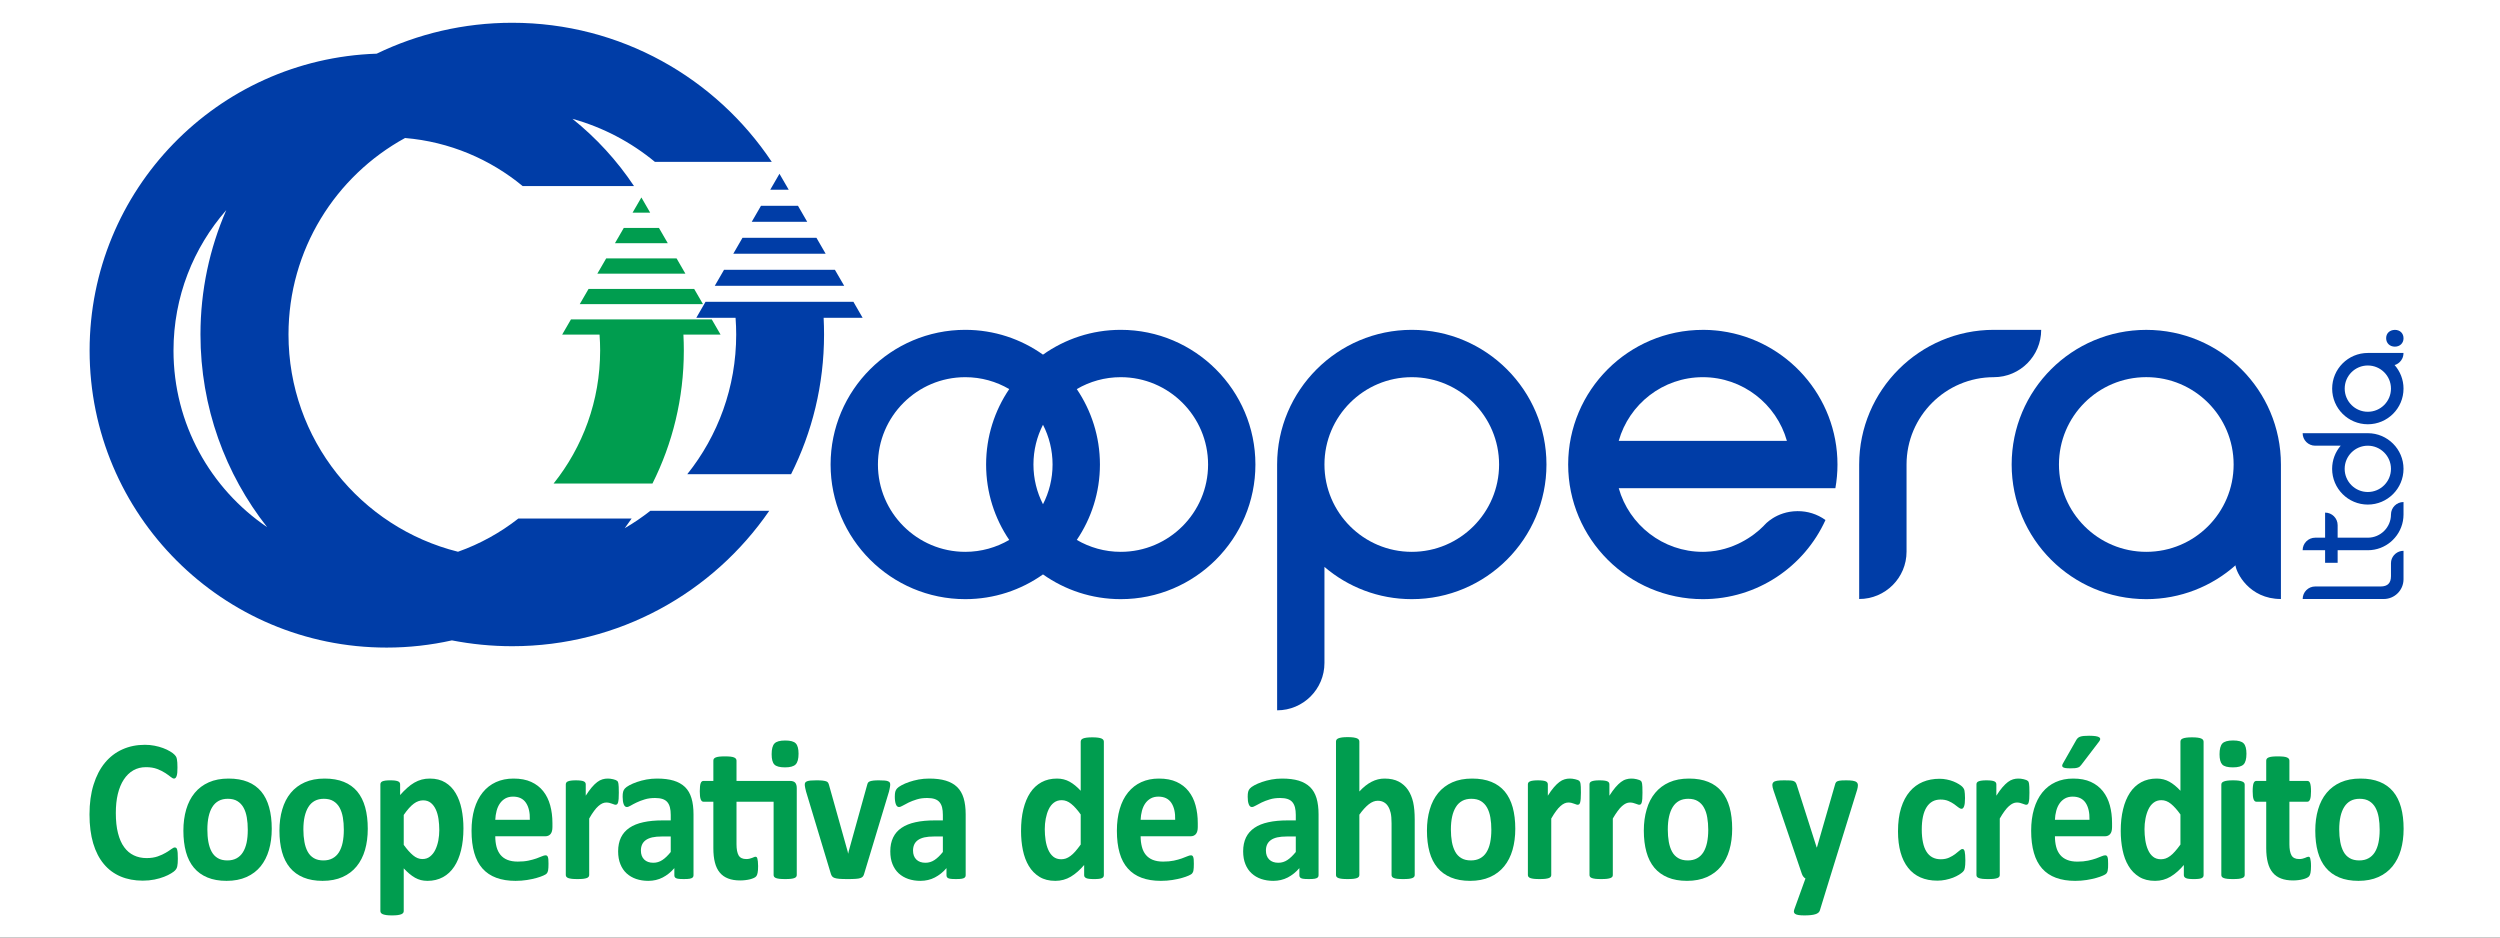 <?xml version="1.0" encoding="UTF-8"?>
<svg xmlns="http://www.w3.org/2000/svg" xmlns:xlink="http://www.w3.org/1999/xlink" width="283.46pt" height="106.3pt" viewBox="0 0 283.46 106.3" version="1.1">
<rect x="0" y="0" width="283.46" height="106.3" fill="#333333" stroke="none"/>
<g id="surface1">
<path style=" stroke:none;fill-rule:nonzero;fill:rgb(100%,100%,100%);fill-opacity:1;" d="M 0 106.301 L 283.465 106.301 L 283.465 0 L 0 0 Z M 0 106.301 "/>
<path style=" stroke:none;fill-rule:evenodd;fill:rgb(0%,23.921%,65.489%);fill-opacity:1;" d="M 127.074 62.57 C 125.258 62.57 123.555 62.074 122.09 61.219 C 123.742 58.777 124.715 55.836 124.715 52.668 C 124.715 49.504 123.742 46.559 122.09 44.117 C 123.555 43.258 125.258 42.766 127.074 42.766 C 132.535 42.766 136.977 47.207 136.977 52.668 C 136.977 58.129 132.535 62.57 127.074 62.57 M 99.543 52.668 C 99.543 47.207 103.984 42.766 109.445 42.766 C 111.262 42.766 112.965 43.258 114.43 44.117 C 112.773 46.559 111.809 49.504 111.809 52.668 C 111.809 55.836 112.773 58.777 114.43 61.219 C 112.965 62.074 111.262 62.57 109.445 62.57 C 103.984 62.57 99.543 58.129 99.543 52.668 M 117.176 52.668 C 117.176 51.047 117.566 49.512 118.258 48.16 C 118.953 49.512 119.344 51.047 119.344 52.668 C 119.344 54.289 118.953 55.82 118.258 57.172 C 117.566 55.82 117.176 54.289 117.176 52.668 M 127.074 37.398 C 123.797 37.398 120.754 38.441 118.258 40.211 C 115.766 38.441 112.727 37.398 109.445 37.398 C 101.023 37.398 94.176 44.25 94.176 52.668 C 94.176 61.086 101.023 67.934 109.445 67.934 C 112.727 67.934 115.766 66.895 118.258 65.129 C 120.754 66.895 123.797 67.934 127.074 67.934 C 135.492 67.934 142.344 61.086 142.344 52.668 C 142.344 44.25 135.492 37.398 127.074 37.398 "/>
<path style=" stroke:none;fill-rule:nonzero;fill:rgb(0%,23.921%,65.489%);fill-opacity:1;" d="M 226.07 37.398 C 217.652 37.398 210.801 44.25 210.801 52.668 L 210.801 67.918 C 213.766 67.918 216.172 65.516 216.172 62.551 L 216.172 52.668 C 216.172 47.207 220.609 42.766 226.07 42.766 C 229.035 42.766 231.438 40.363 231.438 37.398 "/>
<path style=" stroke:none;fill-rule:nonzero;fill:rgb(0%,23.921%,65.489%);fill-opacity:1;" d="M 160.074 62.57 C 154.613 62.57 150.172 58.129 150.172 52.668 C 150.172 47.207 154.613 42.766 160.074 42.766 C 165.531 42.766 169.973 47.207 169.973 52.668 C 169.973 58.129 165.531 62.57 160.074 62.57 M 160.074 37.398 C 151.656 37.398 144.805 44.25 144.805 52.668 L 144.805 80.539 C 147.77 80.539 150.172 78.137 150.172 75.172 L 150.172 64.277 C 152.84 66.559 156.301 67.934 160.074 67.934 C 168.492 67.934 175.344 61.086 175.344 52.668 C 175.344 44.25 168.492 37.398 160.074 37.398 "/>
<path style=" stroke:none;fill-rule:nonzero;fill:rgb(0%,23.921%,65.489%);fill-opacity:1;" d="M 183.539 49.984 C 184.711 45.824 188.539 42.766 193.074 42.766 C 197.602 42.766 201.43 45.824 202.605 49.984 Z M 208.34 52.668 C 208.34 44.965 202.609 38.582 195.191 37.547 C 195.164 37.543 195.145 37.543 195.121 37.539 C 195.035 37.527 194.953 37.516 194.867 37.504 C 194.828 37.5 194.789 37.496 194.746 37.492 C 194.672 37.484 194.602 37.477 194.527 37.469 C 194.477 37.465 194.422 37.461 194.371 37.457 C 194.305 37.449 194.238 37.445 194.172 37.441 C 194.109 37.434 194.047 37.43 193.984 37.426 C 193.926 37.426 193.867 37.422 193.812 37.418 C 193.734 37.414 193.656 37.41 193.578 37.41 C 193.535 37.41 193.488 37.406 193.445 37.406 C 193.32 37.402 193.195 37.402 193.074 37.402 C 184.652 37.402 177.805 44.25 177.805 52.668 C 177.805 61.086 184.652 67.934 193.074 67.934 C 199.246 67.934 204.582 64.25 206.98 58.961 C 206.027 58.277 204.926 57.949 203.832 57.957 L 203.828 57.957 C 203.812 57.957 203.793 57.957 203.777 57.957 C 201.363 57.98 200.059 59.531 200.059 59.531 C 200.059 59.531 199.973 59.621 199.934 59.664 C 198.836 60.785 196.496 62.453 193.395 62.562 C 193.391 62.562 193.387 62.562 193.383 62.566 C 193.277 62.566 193.176 62.57 193.074 62.57 C 188.539 62.57 184.711 59.512 183.539 55.352 L 208.102 55.352 C 208.258 54.48 208.34 53.582 208.34 52.668 "/>
<path style=" stroke:none;fill-rule:nonzero;fill:rgb(0%,23.921%,65.489%);fill-opacity:1;" d="M 243.355 62.57 C 237.887 62.57 233.453 58.137 233.453 52.668 C 233.453 47.195 237.887 42.762 243.355 42.762 C 248.824 42.762 253.258 47.195 253.258 52.668 C 253.258 58.137 248.824 62.57 243.355 62.57 M 258.621 52.668 C 258.621 44.234 251.785 37.402 243.355 37.402 C 234.922 37.402 228.09 44.234 228.09 52.668 C 228.09 61.098 234.922 67.934 243.355 67.934 C 247.234 67.934 250.777 66.484 253.469 64.098 C 253.531 64.883 254.992 67.918 258.621 67.918 L 258.621 52.668 "/>
<path style=" stroke:none;fill-rule:nonzero;fill:rgb(0%,61.568%,30.98%);fill-opacity:1;" d="M 72.723 22.387 L 71.723 24.113 L 73.719 24.113 "/>
<path style=" stroke:none;fill-rule:nonzero;fill:rgb(0%,61.568%,30.98%);fill-opacity:1;" d="M 74.715 25.844 L 70.727 25.844 L 69.727 27.574 L 75.715 27.574 Z M 74.715 25.844 "/>
<path style=" stroke:none;fill-rule:nonzero;fill:rgb(0%,61.568%,30.98%);fill-opacity:1;" d="M 81.703 37.941 L 80.703 36.215 L 64.738 36.215 L 63.738 37.941 L 67.98 37.941 L 67.98 38.008 L 67.984 38.008 C 68.027 38.582 68.047 39.16 68.047 39.746 C 68.047 45.449 66.07 50.695 62.766 54.828 L 73.977 54.828 C 76.254 50.293 77.535 45.168 77.535 39.746 C 77.535 39.141 77.52 38.539 77.488 37.941 "/>
<path style=" stroke:none;fill-rule:nonzero;fill:rgb(0%,61.568%,30.98%);fill-opacity:1;" d="M 78.707 32.758 L 66.734 32.758 L 65.734 34.484 L 79.707 34.484 Z M 78.707 32.758 "/>
<path style=" stroke:none;fill-rule:nonzero;fill:rgb(0%,61.568%,30.98%);fill-opacity:1;" d="M 76.715 29.301 L 68.73 29.301 L 67.73 31.027 L 77.711 31.027 Z M 76.715 29.301 "/>
<path style=" stroke:none;fill-rule:nonzero;fill:rgb(0%,23.921%,65.489%);fill-opacity:1;" d="M 88.379 19.703 L 87.332 21.516 L 89.43 21.516 "/>
<path style=" stroke:none;fill-rule:nonzero;fill:rgb(0%,23.921%,65.489%);fill-opacity:1;" d="M 90.477 23.332 L 86.285 23.332 L 85.238 25.145 L 91.523 25.145 Z M 90.477 23.332 "/>
<path style=" stroke:none;fill-rule:nonzero;fill:rgb(0%,23.921%,65.489%);fill-opacity:1;" d="M 97.809 36.035 L 96.762 34.219 L 79.996 34.219 L 78.949 36.035 L 83.402 36.035 L 83.402 36.105 L 83.406 36.105 C 83.449 36.707 83.473 37.316 83.473 37.926 C 83.473 43.918 81.398 49.426 77.926 53.766 L 89.695 53.766 C 92.09 49.004 93.434 43.621 93.434 37.926 C 93.434 37.293 93.418 36.66 93.387 36.035 "/>
<path style=" stroke:none;fill-rule:nonzero;fill:rgb(0%,23.921%,65.489%);fill-opacity:1;" d="M 94.664 30.59 L 82.094 30.59 L 81.047 32.402 L 95.715 32.402 Z M 94.664 30.59 "/>
<path style=" stroke:none;fill-rule:nonzero;fill:rgb(0%,23.921%,65.489%);fill-opacity:1;" d="M 92.57 26.961 L 84.188 26.961 L 83.141 28.773 L 93.617 28.773 Z M 92.57 26.961 "/>
<path style=" stroke:none;fill-rule:nonzero;fill:rgb(0%,23.921%,65.489%);fill-opacity:1;" d="M 19.672 39.75 C 19.672 33.648 21.93 28.078 25.656 23.824 C 23.773 28.145 22.73 32.914 22.73 37.926 C 22.73 46.172 25.555 53.758 30.289 59.77 C 23.883 55.422 19.672 48.078 19.672 39.75 M 70.832 59.891 C 71.098 59.531 71.359 59.164 71.617 58.793 L 58.773 58.793 C 56.73 60.395 54.422 61.676 51.93 62.559 C 40.891 59.805 32.711 49.82 32.711 37.93 C 32.711 28.32 38.051 19.957 45.926 15.648 C 50.973 16.074 55.574 18.051 59.262 21.098 L 71.887 21.098 C 69.965 18.211 67.605 15.637 64.906 13.473 C 68.379 14.438 71.555 16.121 74.258 18.355 L 87.508 18.355 C 81.172 8.848 70.355 2.582 58.074 2.582 C 52.57 2.582 47.355 3.84 42.711 6.086 C 24.633 6.684 10.16 21.523 10.16 39.746 C 10.16 58.348 25.242 73.426 43.84 73.426 C 46.383 73.426 48.859 73.141 51.238 72.609 C 53.449 73.039 55.734 73.27 58.074 73.27 C 70.172 73.27 80.852 67.188 87.223 57.914 L 73.742 57.914 C 72.82 58.641 71.848 59.301 70.832 59.891 "/>
<path style=" stroke:none;fill-rule:nonzero;fill:rgb(0%,23.921%,65.489%);fill-opacity:1;" d="M 272.52 38.367 C 272.52 38.906 272.113 39.305 271.543 39.305 C 270.961 39.305 270.551 38.906 270.551 38.344 C 270.551 37.793 270.945 37.414 271.543 37.402 C 272.113 37.402 272.52 37.781 272.52 38.355 "/>
<path style=" stroke:none;fill-rule:nonzero;fill:rgb(0%,23.921%,65.489%);fill-opacity:1;" d="M 271.098 53.16 C 271.098 54.609 269.918 55.785 268.473 55.785 C 267.023 55.785 265.848 54.609 265.848 53.16 C 265.848 51.715 267.023 50.535 268.473 50.535 C 269.918 50.535 271.098 51.715 271.098 53.16 M 262.508 50.535 L 265.395 50.535 C 264.789 51.246 264.426 52.16 264.426 53.16 C 264.426 55.395 266.242 57.211 268.473 57.211 C 270.703 57.211 272.52 55.395 272.52 53.16 C 272.52 50.93 270.703 49.117 268.473 49.117 L 261.082 49.117 C 261.082 49.902 261.723 50.535 262.508 50.535 "/>
<path style=" stroke:none;fill-rule:nonzero;fill:rgb(0%,23.921%,65.489%);fill-opacity:1;" d="M 271.098 58.34 C 271.098 59.789 269.918 60.965 268.473 60.965 L 265.051 60.965 L 265.051 59.543 C 265.051 58.758 264.41 58.121 263.629 58.121 L 263.629 60.965 L 262.508 60.965 C 261.723 60.965 261.082 61.602 261.082 62.387 L 263.629 62.387 L 263.629 63.809 L 265.051 63.809 L 265.051 62.387 L 268.473 62.387 C 269.473 62.387 270.387 62.023 271.098 61.418 C 271.258 61.277 271.406 61.129 271.547 60.965 C 272.152 60.262 272.516 59.344 272.52 58.348 L 272.52 56.922 C 271.734 56.922 271.098 57.559 271.098 58.34 "/>
<path style=" stroke:none;fill-rule:nonzero;fill:rgb(0%,23.921%,65.489%);fill-opacity:1;" d="M 271.098 44.062 C 271.098 45.512 269.922 46.688 268.473 46.688 C 267.027 46.688 265.852 45.512 265.852 44.062 C 265.852 42.613 267.027 41.441 268.473 41.441 C 269.922 41.441 271.098 42.613 271.098 44.062 M 268.473 40.02 C 266.242 40.02 264.43 41.832 264.43 44.062 C 264.43 46.297 266.242 48.105 268.473 48.105 C 270.707 48.105 272.52 46.297 272.52 44.062 C 272.52 43.035 272.133 42.098 271.504 41.383 C 271.711 41.367 272.516 40.98 272.516 40.02 L 268.477 40.02 "/>
<path style=" stroke:none;fill-rule:nonzero;fill:rgb(0%,23.921%,65.489%);fill-opacity:1;" d="M 271.121 63.602 C 271.105 63.688 271.098 63.781 271.098 63.871 L 271.098 65.324 C 271.098 66.113 270.715 66.496 269.926 66.496 L 262.508 66.496 C 261.723 66.496 261.086 67.133 261.086 67.918 L 270.277 67.918 C 271.516 67.918 272.52 66.914 272.52 65.676 C 272.52 65.672 272.52 65.664 272.52 65.656 L 272.52 62.453 C 271.824 62.453 271.25 62.949 271.121 63.602 "/>
<path style=" stroke:none;fill-rule:nonzero;fill:rgb(0%,61.568%,30.98%);fill-opacity:1;" d="M 20.164 97.371 C 20.164 97.562 20.16 97.727 20.148 97.863 C 20.141 97.996 20.125 98.113 20.102 98.207 C 20.082 98.305 20.055 98.387 20.02 98.457 C 19.984 98.527 19.93 98.605 19.852 98.691 C 19.773 98.777 19.629 98.891 19.406 99.023 C 19.188 99.16 18.918 99.293 18.602 99.414 C 18.281 99.539 17.922 99.645 17.512 99.727 C 17.105 99.809 16.664 99.852 16.188 99.852 C 15.262 99.852 14.422 99.695 13.676 99.379 C 12.93 99.062 12.293 98.594 11.773 97.965 C 11.246 97.34 10.848 96.559 10.566 95.621 C 10.289 94.684 10.148 93.59 10.148 92.348 C 10.148 91.078 10.301 89.953 10.609 88.969 C 10.914 87.984 11.344 87.156 11.895 86.488 C 12.449 85.82 13.109 85.312 13.879 84.969 C 14.648 84.621 15.5 84.449 16.426 84.449 C 16.805 84.449 17.164 84.48 17.516 84.551 C 17.863 84.617 18.188 84.707 18.484 84.816 C 18.781 84.926 19.047 85.051 19.285 85.195 C 19.52 85.34 19.688 85.461 19.781 85.566 C 19.875 85.664 19.941 85.75 19.977 85.82 C 20.012 85.891 20.039 85.977 20.059 86.086 C 20.082 86.195 20.094 86.32 20.105 86.465 C 20.117 86.613 20.121 86.793 20.121 87.008 C 20.121 87.238 20.113 87.434 20.102 87.598 C 20.086 87.758 20.062 87.887 20.027 87.988 C 19.992 88.09 19.949 88.16 19.902 88.207 C 19.852 88.254 19.797 88.277 19.734 88.277 C 19.633 88.277 19.496 88.211 19.34 88.078 C 19.176 87.945 18.969 87.797 18.715 87.633 C 18.461 87.465 18.16 87.32 17.809 87.184 C 17.457 87.051 17.035 86.984 16.547 86.984 C 16.012 86.984 15.535 87.105 15.109 87.348 C 14.688 87.59 14.332 87.938 14.035 88.391 C 13.738 88.84 13.516 89.387 13.359 90.027 C 13.207 90.664 13.133 91.383 13.133 92.184 C 13.133 93.062 13.211 93.824 13.379 94.469 C 13.543 95.109 13.773 95.641 14.078 96.055 C 14.383 96.473 14.746 96.781 15.176 96.984 C 15.602 97.188 16.086 97.293 16.621 97.293 C 17.109 97.293 17.531 97.227 17.887 97.102 C 18.242 96.977 18.547 96.836 18.801 96.684 C 19.055 96.531 19.266 96.395 19.43 96.273 C 19.594 96.152 19.719 96.09 19.809 96.09 C 19.879 96.09 19.938 96.105 19.977 96.137 C 20.02 96.164 20.055 96.227 20.082 96.32 C 20.109 96.414 20.133 96.543 20.145 96.707 C 20.16 96.875 20.164 97.094 20.164 97.371 "/>
<path style=" stroke:none;fill-rule:nonzero;fill:rgb(0%,61.568%,30.98%);fill-opacity:1;" d="M 28.094 94.086 C 28.094 93.578 28.059 93.113 27.984 92.688 C 27.91 92.258 27.789 91.887 27.613 91.574 C 27.438 91.258 27.207 91.012 26.918 90.836 C 26.629 90.656 26.262 90.57 25.824 90.57 C 25.434 90.57 25.09 90.648 24.797 90.805 C 24.504 90.965 24.262 91.195 24.074 91.5 C 23.887 91.801 23.746 92.168 23.652 92.594 C 23.559 93.02 23.512 93.508 23.512 94.051 C 23.512 94.562 23.547 95.027 23.625 95.453 C 23.703 95.879 23.824 96.25 23.996 96.566 C 24.168 96.883 24.398 97.125 24.691 97.297 C 24.984 97.473 25.348 97.559 25.781 97.559 C 26.18 97.559 26.523 97.48 26.82 97.32 C 27.109 97.164 27.352 96.938 27.539 96.637 C 27.73 96.336 27.867 95.973 27.961 95.547 C 28.051 95.121 28.094 94.633 28.094 94.086 M 30.812 93.973 C 30.812 94.848 30.707 95.648 30.496 96.367 C 30.285 97.09 29.969 97.715 29.543 98.238 C 29.117 98.758 28.582 99.16 27.938 99.445 C 27.297 99.73 26.547 99.875 25.688 99.875 C 24.855 99.875 24.133 99.746 23.52 99.492 C 22.902 99.238 22.395 98.871 21.988 98.387 C 21.582 97.902 21.281 97.305 21.086 96.602 C 20.891 95.895 20.793 95.086 20.793 94.18 C 20.793 93.301 20.902 92.5 21.113 91.777 C 21.328 91.047 21.645 90.426 22.074 89.906 C 22.496 89.391 23.031 88.988 23.672 88.703 C 24.309 88.418 25.059 88.277 25.918 88.277 C 26.754 88.277 27.484 88.402 28.098 88.652 C 28.711 88.898 29.219 89.27 29.621 89.75 C 30.023 90.234 30.32 90.832 30.516 91.539 C 30.715 92.246 30.812 93.059 30.812 93.973 "/>
<path style=" stroke:none;fill-rule:nonzero;fill:rgb(0%,61.568%,30.98%);fill-opacity:1;" d="M 38.984 94.086 C 38.984 93.578 38.949 93.113 38.875 92.688 C 38.801 92.258 38.676 91.887 38.504 91.574 C 38.328 91.258 38.098 91.012 37.805 90.836 C 37.516 90.656 37.152 90.57 36.711 90.57 C 36.324 90.57 35.98 90.648 35.688 90.805 C 35.395 90.965 35.152 91.195 34.965 91.5 C 34.777 91.801 34.637 92.168 34.539 92.594 C 34.445 93.02 34.398 93.508 34.398 94.051 C 34.398 94.562 34.438 95.027 34.516 95.453 C 34.59 95.879 34.715 96.25 34.887 96.566 C 35.059 96.883 35.289 97.125 35.582 97.297 C 35.875 97.473 36.238 97.559 36.672 97.559 C 37.07 97.559 37.414 97.48 37.707 97.32 C 38 97.164 38.238 96.938 38.43 96.637 C 38.617 96.336 38.758 95.973 38.848 95.547 C 38.938 95.121 38.984 94.633 38.984 94.086 M 41.699 93.973 C 41.699 94.848 41.594 95.648 41.387 96.367 C 41.176 97.09 40.859 97.715 40.43 98.238 C 40.008 98.758 39.469 99.16 38.828 99.445 C 38.188 99.73 37.434 99.875 36.574 99.875 C 35.746 99.875 35.023 99.746 34.406 99.492 C 33.793 99.238 33.281 98.871 32.879 98.387 C 32.473 97.902 32.172 97.305 31.977 96.602 C 31.781 95.895 31.684 95.086 31.684 94.18 C 31.684 93.301 31.789 92.5 32.004 91.777 C 32.215 91.047 32.535 90.426 32.961 89.906 C 33.387 89.391 33.918 88.988 34.559 88.703 C 35.199 88.418 35.949 88.277 36.809 88.277 C 37.645 88.277 38.371 88.402 38.984 88.652 C 39.602 88.898 40.109 89.27 40.512 89.75 C 40.91 90.234 41.211 90.832 41.406 91.539 C 41.602 92.246 41.699 93.059 41.699 93.973 "/>
<path style=" stroke:none;fill-rule:nonzero;fill:rgb(0%,61.568%,30.98%);fill-opacity:1;" d="M 49.809 94.125 C 49.809 93.688 49.777 93.266 49.719 92.863 C 49.66 92.461 49.559 92.102 49.414 91.785 C 49.27 91.473 49.082 91.219 48.848 91.031 C 48.613 90.844 48.32 90.746 47.973 90.746 C 47.797 90.746 47.621 90.777 47.453 90.836 C 47.281 90.891 47.105 90.988 46.926 91.117 C 46.75 91.25 46.562 91.418 46.375 91.629 C 46.188 91.836 45.988 92.094 45.777 92.402 L 45.777 95.793 C 46.148 96.309 46.5 96.703 46.84 96.984 C 47.172 97.262 47.523 97.402 47.887 97.402 C 48.23 97.402 48.52 97.309 48.762 97.113 C 49.004 96.922 49.203 96.672 49.355 96.359 C 49.508 96.047 49.621 95.695 49.699 95.305 C 49.77 94.91 49.809 94.52 49.809 94.125 M 52.547 93.926 C 52.547 94.84 52.457 95.664 52.277 96.398 C 52.098 97.133 51.84 97.758 51.496 98.27 C 51.156 98.785 50.727 99.184 50.219 99.457 C 49.707 99.734 49.125 99.875 48.473 99.875 C 48.199 99.875 47.949 99.844 47.723 99.789 C 47.492 99.727 47.273 99.641 47.062 99.523 C 46.848 99.402 46.637 99.254 46.426 99.078 C 46.219 98.902 46 98.695 45.777 98.457 L 45.777 103.293 C 45.777 103.375 45.758 103.441 45.715 103.504 C 45.672 103.562 45.602 103.617 45.5 103.66 C 45.398 103.699 45.262 103.734 45.094 103.758 C 44.926 103.781 44.711 103.793 44.453 103.793 C 44.195 103.793 43.98 103.781 43.812 103.758 C 43.645 103.734 43.512 103.699 43.406 103.66 C 43.309 103.617 43.234 103.562 43.191 103.504 C 43.152 103.441 43.129 103.375 43.129 103.293 L 43.129 88.938 C 43.129 88.859 43.148 88.793 43.184 88.734 C 43.215 88.68 43.277 88.629 43.363 88.59 C 43.453 88.555 43.57 88.523 43.715 88.504 C 43.855 88.484 44.035 88.477 44.254 88.477 C 44.465 88.477 44.641 88.484 44.785 88.504 C 44.93 88.523 45.043 88.555 45.133 88.59 C 45.219 88.629 45.281 88.68 45.316 88.734 C 45.352 88.793 45.367 88.859 45.367 88.938 L 45.367 90.145 C 45.641 89.836 45.906 89.566 46.172 89.332 C 46.43 89.098 46.699 88.902 46.973 88.742 C 47.242 88.586 47.523 88.469 47.812 88.391 C 48.105 88.312 48.414 88.277 48.742 88.277 C 49.426 88.277 50.008 88.426 50.492 88.723 C 50.973 89.016 51.367 89.422 51.668 89.938 C 51.973 90.453 52.195 91.051 52.336 91.734 C 52.477 92.418 52.547 93.148 52.547 93.926 "/>
<path style=" stroke:none;fill-rule:nonzero;fill:rgb(0%,61.568%,30.98%);fill-opacity:1;" d="M 60.074 92.949 C 60.098 92.133 59.949 91.492 59.633 91.023 C 59.316 90.555 58.828 90.324 58.168 90.324 C 57.836 90.324 57.543 90.395 57.297 90.531 C 57.051 90.672 56.848 90.859 56.684 91.094 C 56.52 91.328 56.395 91.605 56.309 91.926 C 56.223 92.246 56.172 92.59 56.156 92.949 Z M 62.637 93.781 C 62.637 94.137 62.562 94.398 62.422 94.566 C 62.277 94.734 62.082 94.82 61.832 94.82 L 56.156 94.82 C 56.156 95.258 56.203 95.656 56.297 96.016 C 56.391 96.371 56.543 96.676 56.746 96.926 C 56.953 97.176 57.215 97.367 57.539 97.496 C 57.863 97.625 58.25 97.691 58.703 97.691 C 59.164 97.691 59.566 97.656 59.914 97.582 C 60.262 97.508 60.562 97.426 60.816 97.336 C 61.07 97.246 61.281 97.164 61.449 97.09 C 61.617 97.016 61.75 96.98 61.855 96.98 C 61.918 96.98 61.969 96.992 62.012 97.02 C 62.055 97.047 62.09 97.098 62.117 97.164 C 62.145 97.234 62.164 97.332 62.176 97.457 C 62.184 97.586 62.191 97.746 62.191 97.938 C 62.191 98.105 62.188 98.25 62.18 98.371 C 62.172 98.492 62.16 98.594 62.148 98.676 C 62.133 98.762 62.113 98.832 62.086 98.891 C 62.055 98.949 62.02 99.004 61.973 99.059 C 61.93 99.113 61.805 99.184 61.602 99.277 C 61.402 99.371 61.141 99.457 60.828 99.547 C 60.516 99.637 60.156 99.711 59.754 99.777 C 59.348 99.84 58.914 99.875 58.453 99.875 C 57.625 99.875 56.895 99.758 56.273 99.527 C 55.648 99.297 55.129 98.949 54.707 98.477 C 54.289 98.008 53.977 97.418 53.773 96.703 C 53.566 95.988 53.465 95.152 53.465 94.191 C 53.465 93.277 53.574 92.453 53.785 91.719 C 54.004 90.984 54.32 90.363 54.73 89.852 C 55.141 89.34 55.645 88.949 56.23 88.68 C 56.824 88.41 57.488 88.277 58.227 88.277 C 59.008 88.277 59.676 88.402 60.23 88.656 C 60.785 88.91 61.242 89.262 61.598 89.715 C 61.953 90.164 62.215 90.695 62.383 91.312 C 62.551 91.926 62.637 92.598 62.637 93.32 "/>
<path style=" stroke:none;fill-rule:nonzero;fill:rgb(0%,61.568%,30.98%);fill-opacity:1;" d="M 70.164 89.887 C 70.164 90.164 70.156 90.391 70.145 90.566 C 70.129 90.742 70.109 90.883 70.082 90.98 C 70.051 91.078 70.016 91.148 69.969 91.188 C 69.926 91.227 69.867 91.246 69.797 91.246 C 69.742 91.246 69.68 91.234 69.609 91.203 C 69.539 91.18 69.461 91.148 69.375 91.121 C 69.285 91.09 69.191 91.059 69.086 91.031 C 68.98 91.008 68.867 90.992 68.742 90.992 C 68.594 90.992 68.445 91.027 68.301 91.09 C 68.156 91.156 68 91.258 67.844 91.398 C 67.688 91.535 67.523 91.719 67.352 91.953 C 67.18 92.184 66.996 92.469 66.805 92.809 L 66.805 99.215 C 66.805 99.289 66.781 99.355 66.738 99.414 C 66.699 99.473 66.625 99.52 66.523 99.559 C 66.422 99.594 66.289 99.625 66.121 99.645 C 65.953 99.664 65.738 99.672 65.477 99.672 C 65.219 99.672 65.004 99.664 64.84 99.645 C 64.668 99.625 64.535 99.594 64.434 99.559 C 64.332 99.52 64.262 99.473 64.219 99.414 C 64.176 99.355 64.152 99.289 64.152 99.215 L 64.152 88.938 C 64.152 88.863 64.172 88.793 64.207 88.738 C 64.242 88.676 64.305 88.633 64.395 88.594 C 64.488 88.555 64.602 88.527 64.746 88.508 C 64.891 88.488 65.07 88.477 65.289 88.477 C 65.516 88.477 65.699 88.488 65.848 88.508 C 65.992 88.527 66.109 88.555 66.188 88.594 C 66.27 88.633 66.328 88.676 66.363 88.738 C 66.398 88.793 66.414 88.863 66.414 88.938 L 66.414 90.219 C 66.66 89.832 66.891 89.516 67.105 89.262 C 67.32 89.012 67.527 88.816 67.723 88.668 C 67.918 88.523 68.113 88.418 68.309 88.363 C 68.504 88.305 68.703 88.277 68.898 88.277 C 68.988 88.277 69.086 88.281 69.191 88.293 C 69.293 88.305 69.402 88.324 69.516 88.352 C 69.625 88.379 69.723 88.41 69.809 88.441 C 69.891 88.477 69.953 88.516 69.992 88.551 C 70.027 88.594 70.059 88.633 70.074 88.68 C 70.094 88.723 70.109 88.785 70.121 88.867 C 70.137 88.949 70.148 89.07 70.152 89.23 C 70.16 89.395 70.164 89.609 70.164 89.887 "/>
<path style=" stroke:none;fill-rule:nonzero;fill:rgb(0%,61.568%,30.98%);fill-opacity:1;" d="M 76.051 94.844 L 75.043 94.844 C 74.617 94.844 74.254 94.879 73.949 94.945 C 73.652 95.016 73.406 95.121 73.215 95.258 C 73.027 95.398 72.887 95.566 72.801 95.762 C 72.711 95.961 72.668 96.184 72.668 96.438 C 72.668 96.871 72.793 97.211 73.043 97.457 C 73.293 97.703 73.637 97.824 74.078 97.824 C 74.449 97.824 74.789 97.719 75.102 97.512 C 75.414 97.309 75.73 97 76.051 96.602 Z M 78.633 99.246 C 78.633 99.355 78.598 99.438 78.531 99.5 C 78.461 99.562 78.352 99.605 78.199 99.633 C 78.051 99.66 77.828 99.672 77.535 99.672 C 77.223 99.672 76.996 99.66 76.852 99.633 C 76.711 99.605 76.605 99.562 76.547 99.5 C 76.488 99.438 76.461 99.355 76.461 99.246 L 76.461 98.43 C 76.074 98.883 75.637 99.234 75.141 99.492 C 74.648 99.746 74.102 99.875 73.5 99.875 C 73 99.875 72.547 99.801 72.129 99.66 C 71.711 99.516 71.352 99.305 71.047 99.027 C 70.742 98.746 70.508 98.398 70.34 97.98 C 70.172 97.566 70.086 97.082 70.086 96.527 C 70.086 95.926 70.195 95.406 70.406 94.961 C 70.621 94.52 70.941 94.152 71.359 93.867 C 71.785 93.578 72.312 93.363 72.945 93.227 C 73.574 93.086 74.305 93.02 75.137 93.02 L 76.051 93.02 L 76.051 92.398 C 76.051 92.078 76.023 91.793 75.961 91.555 C 75.902 91.312 75.805 91.113 75.668 90.949 C 75.531 90.789 75.352 90.672 75.121 90.594 C 74.895 90.52 74.613 90.48 74.277 90.48 C 73.836 90.48 73.441 90.531 73.094 90.641 C 72.746 90.746 72.441 90.863 72.176 90.992 C 71.906 91.121 71.684 91.238 71.508 91.344 C 71.328 91.449 71.184 91.504 71.074 91.504 C 70.996 91.504 70.926 91.477 70.867 91.422 C 70.805 91.371 70.758 91.293 70.719 91.191 C 70.68 91.094 70.652 90.969 70.629 90.824 C 70.609 90.676 70.598 90.516 70.598 90.34 C 70.598 90.102 70.613 89.914 70.652 89.777 C 70.684 89.637 70.754 89.512 70.852 89.402 C 70.949 89.289 71.121 89.168 71.363 89.035 C 71.609 88.902 71.895 88.777 72.227 88.664 C 72.551 88.551 72.914 88.457 73.301 88.383 C 73.688 88.312 74.09 88.277 74.5 88.277 C 75.234 88.277 75.863 88.355 76.383 88.512 C 76.906 88.672 77.332 88.914 77.672 89.238 C 78.004 89.566 78.25 89.984 78.402 90.5 C 78.559 91.016 78.633 91.625 78.633 92.332 "/>
<path style=" stroke:none;fill-rule:nonzero;fill:rgb(0%,61.568%,30.98%);fill-opacity:1;" d="M 90.543 85.461 C 90.543 86.043 90.434 86.449 90.215 86.672 C 89.996 86.895 89.594 87.008 89.008 87.008 C 88.41 87.008 88.008 86.898 87.801 86.684 C 87.594 86.469 87.492 86.082 87.492 85.52 C 87.492 84.934 87.598 84.527 87.812 84.301 C 88.023 84.074 88.43 83.961 89.027 83.961 C 89.613 83.961 90.016 84.066 90.227 84.289 C 90.438 84.508 90.543 84.898 90.543 85.461 M 89.555 88.543 C 89.848 88.543 90.051 88.613 90.168 88.75 C 90.281 88.891 90.34 89.09 90.34 89.352 L 90.34 99.215 C 90.34 99.289 90.316 99.355 90.277 99.414 C 90.234 99.473 90.168 99.52 90.066 99.559 C 89.973 99.598 89.836 99.625 89.664 99.645 C 89.496 99.664 89.281 99.672 89.031 99.672 C 88.773 99.672 88.562 99.664 88.391 99.645 C 88.219 99.625 88.086 99.598 87.984 99.559 C 87.891 99.52 87.816 99.473 87.777 99.414 C 87.734 99.355 87.715 99.289 87.715 99.215 L 87.715 90.902 L 83.508 90.902 L 83.508 95.723 C 83.508 96.281 83.586 96.703 83.746 96.984 C 83.91 97.262 84.195 97.402 84.605 97.402 C 84.746 97.402 84.871 97.391 84.98 97.363 C 85.094 97.336 85.195 97.305 85.281 97.27 C 85.367 97.234 85.441 97.207 85.5 97.18 C 85.562 97.152 85.613 97.141 85.664 97.141 C 85.707 97.141 85.742 97.152 85.781 97.18 C 85.82 97.207 85.852 97.258 85.871 97.34 C 85.895 97.418 85.914 97.527 85.93 97.668 C 85.945 97.805 85.957 97.984 85.957 98.195 C 85.957 98.535 85.938 98.789 85.902 98.961 C 85.867 99.133 85.82 99.262 85.758 99.34 C 85.695 99.422 85.602 99.492 85.477 99.547 C 85.348 99.605 85.203 99.656 85.039 99.699 C 84.875 99.738 84.699 99.773 84.508 99.793 C 84.312 99.816 84.121 99.828 83.926 99.828 C 83.402 99.828 82.949 99.758 82.566 99.609 C 82.184 99.465 81.863 99.242 81.613 98.938 C 81.359 98.637 81.176 98.25 81.059 97.793 C 80.938 97.332 80.883 96.789 80.883 96.16 L 80.883 90.902 L 79.754 90.902 C 79.621 90.902 79.52 90.812 79.449 90.633 C 79.379 90.449 79.344 90.148 79.344 89.723 C 79.344 89.5 79.355 89.312 79.371 89.156 C 79.387 89.004 79.414 88.883 79.449 88.793 C 79.484 88.703 79.527 88.641 79.582 88.602 C 79.633 88.562 79.695 88.543 79.766 88.543 L 80.883 88.543 L 80.883 86.246 C 80.883 86.168 80.898 86.102 80.938 86.039 C 80.977 85.977 81.047 85.926 81.148 85.883 C 81.25 85.84 81.387 85.809 81.555 85.789 C 81.727 85.77 81.938 85.762 82.188 85.762 C 82.445 85.762 82.66 85.77 82.832 85.789 C 83.004 85.809 83.137 85.84 83.234 85.883 C 83.332 85.926 83.402 85.977 83.445 86.039 C 83.488 86.102 83.508 86.168 83.508 86.246 L 83.508 88.543 "/>
<path style=" stroke:none;fill-rule:nonzero;fill:rgb(0%,61.568%,30.98%);fill-opacity:1;" d="M 100.934 88.926 C 100.934 88.965 100.93 89.012 100.93 89.066 C 100.926 89.117 100.918 89.176 100.906 89.242 C 100.898 89.309 100.883 89.383 100.863 89.469 C 100.848 89.551 100.824 89.648 100.797 89.754 L 97.988 99.051 C 97.957 99.184 97.906 99.289 97.848 99.367 C 97.789 99.449 97.691 99.512 97.555 99.559 C 97.418 99.605 97.234 99.637 97.004 99.648 C 96.766 99.668 96.461 99.672 96.086 99.672 C 95.715 99.672 95.414 99.664 95.18 99.645 C 94.945 99.625 94.762 99.594 94.633 99.547 C 94.496 99.5 94.402 99.438 94.344 99.355 C 94.285 99.277 94.234 99.176 94.199 99.051 L 91.395 89.754 C 91.355 89.602 91.32 89.465 91.297 89.34 C 91.273 89.219 91.258 89.129 91.254 89.074 C 91.254 89.023 91.25 88.973 91.25 88.926 C 91.25 88.848 91.27 88.781 91.309 88.723 C 91.348 88.668 91.414 88.621 91.512 88.582 C 91.609 88.543 91.746 88.516 91.914 88.5 C 92.086 88.484 92.301 88.477 92.559 88.477 C 92.848 88.477 93.078 88.484 93.254 88.504 C 93.43 88.527 93.566 88.551 93.668 88.586 C 93.77 88.621 93.84 88.672 93.883 88.734 C 93.926 88.801 93.961 88.879 93.988 88.973 L 96.105 96.52 L 96.168 96.805 L 96.23 96.52 L 98.328 88.973 C 98.348 88.879 98.383 88.801 98.426 88.734 C 98.473 88.672 98.543 88.621 98.645 88.586 C 98.738 88.551 98.871 88.527 99.035 88.504 C 99.199 88.484 99.41 88.477 99.676 88.477 C 99.934 88.477 100.145 88.484 100.309 88.5 C 100.477 88.516 100.602 88.543 100.691 88.582 C 100.781 88.621 100.844 88.668 100.883 88.723 C 100.914 88.781 100.934 88.848 100.934 88.926 "/>
<path style=" stroke:none;fill-rule:nonzero;fill:rgb(0%,61.568%,30.98%);fill-opacity:1;" d="M 106.906 94.844 L 105.902 94.844 C 105.473 94.844 105.109 94.879 104.809 94.945 C 104.508 95.016 104.262 95.121 104.07 95.258 C 103.883 95.398 103.742 95.566 103.656 95.762 C 103.57 95.961 103.523 96.184 103.523 96.438 C 103.523 96.871 103.648 97.211 103.898 97.457 C 104.148 97.703 104.492 97.824 104.934 97.824 C 105.305 97.824 105.645 97.719 105.957 97.512 C 106.27 97.309 106.586 97 106.906 96.602 Z M 109.492 99.246 C 109.492 99.355 109.457 99.438 109.387 99.5 C 109.316 99.562 109.207 99.605 109.059 99.633 C 108.906 99.66 108.688 99.672 108.395 99.672 C 108.078 99.672 107.852 99.66 107.711 99.633 C 107.566 99.605 107.465 99.562 107.406 99.5 C 107.348 99.438 107.316 99.355 107.316 99.246 L 107.316 98.43 C 106.934 98.883 106.492 99.234 105.996 99.492 C 105.508 99.746 104.957 99.875 104.355 99.875 C 103.859 99.875 103.402 99.801 102.984 99.66 C 102.57 99.516 102.207 99.305 101.902 99.027 C 101.598 98.746 101.363 98.398 101.195 97.98 C 101.027 97.566 100.945 97.082 100.945 96.527 C 100.945 95.926 101.051 95.406 101.266 94.961 C 101.477 94.52 101.797 94.152 102.219 93.867 C 102.645 93.578 103.172 93.363 103.801 93.227 C 104.43 93.086 105.16 93.02 105.996 93.02 L 106.906 93.02 L 106.906 92.398 C 106.906 92.078 106.879 91.793 106.82 91.555 C 106.762 91.312 106.66 91.113 106.523 90.949 C 106.387 90.789 106.207 90.672 105.977 90.594 C 105.75 90.52 105.469 90.48 105.133 90.48 C 104.691 90.48 104.297 90.531 103.949 90.641 C 103.605 90.746 103.301 90.863 103.031 90.992 C 102.766 91.121 102.543 91.238 102.363 91.344 C 102.188 91.449 102.039 91.504 101.93 91.504 C 101.852 91.504 101.781 91.477 101.723 91.422 C 101.664 91.371 101.613 91.293 101.578 91.191 C 101.539 91.094 101.508 90.969 101.488 90.824 C 101.465 90.676 101.457 90.516 101.457 90.34 C 101.457 90.102 101.473 89.914 101.508 89.777 C 101.543 89.637 101.609 89.512 101.707 89.402 C 101.805 89.289 101.977 89.168 102.223 89.035 C 102.465 88.902 102.75 88.777 103.082 88.664 C 103.41 88.551 103.77 88.457 104.156 88.383 C 104.543 88.312 104.945 88.277 105.359 88.277 C 106.09 88.277 106.719 88.355 107.238 88.512 C 107.762 88.672 108.188 88.914 108.527 89.238 C 108.863 89.566 109.105 89.984 109.262 90.5 C 109.414 91.016 109.492 91.625 109.492 92.332 "/>
<path style=" stroke:none;fill-rule:nonzero;fill:rgb(0%,61.568%,30.98%);fill-opacity:1;" d="M 122.535 92.348 C 122.16 91.82 121.801 91.418 121.453 91.141 C 121.113 90.863 120.754 90.727 120.379 90.727 C 120.039 90.727 119.742 90.82 119.496 91.008 C 119.25 91.195 119.051 91.449 118.902 91.766 C 118.754 92.082 118.645 92.434 118.57 92.824 C 118.496 93.211 118.461 93.609 118.461 94.016 C 118.461 94.449 118.492 94.867 118.555 95.277 C 118.617 95.684 118.719 96.047 118.863 96.367 C 119.004 96.688 119.195 96.945 119.43 97.137 C 119.668 97.328 119.965 97.426 120.324 97.426 C 120.508 97.426 120.684 97.395 120.852 97.34 C 121.023 97.281 121.195 97.184 121.371 97.055 C 121.551 96.922 121.734 96.754 121.922 96.539 C 122.105 96.328 122.312 96.066 122.535 95.758 Z M 125.16 99.215 C 125.16 99.297 125.145 99.367 125.109 99.426 C 125.074 99.484 125.016 99.531 124.93 99.57 C 124.844 99.605 124.73 99.637 124.59 99.648 C 124.445 99.668 124.27 99.672 124.059 99.672 C 123.836 99.672 123.652 99.668 123.512 99.648 C 123.371 99.637 123.258 99.605 123.172 99.57 C 123.082 99.531 123.02 99.484 122.98 99.426 C 122.941 99.367 122.926 99.297 122.926 99.215 L 122.926 98.074 C 122.441 98.645 121.938 99.086 121.41 99.402 C 120.887 99.715 120.301 99.875 119.66 99.875 C 118.949 99.875 118.348 99.723 117.855 99.418 C 117.363 99.113 116.961 98.707 116.652 98.191 C 116.344 97.676 116.117 97.074 115.977 96.387 C 115.836 95.699 115.77 94.973 115.77 94.215 C 115.77 93.297 115.855 92.477 116.035 91.746 C 116.215 91.016 116.473 90.395 116.812 89.879 C 117.156 89.363 117.582 88.969 118.09 88.691 C 118.598 88.414 119.184 88.277 119.848 88.277 C 120.371 88.277 120.844 88.395 121.27 88.629 C 121.695 88.863 122.117 89.207 122.535 89.66 L 122.535 84.098 C 122.535 84.02 122.555 83.953 122.594 83.891 C 122.633 83.828 122.699 83.777 122.801 83.734 C 122.902 83.691 123.035 83.66 123.207 83.637 C 123.375 83.613 123.59 83.602 123.848 83.602 C 124.105 83.602 124.32 83.613 124.488 83.637 C 124.656 83.66 124.789 83.691 124.891 83.734 C 124.984 83.777 125.055 83.828 125.098 83.891 C 125.141 83.953 125.16 84.02 125.16 84.098 "/>
<path style=" stroke:none;fill-rule:nonzero;fill:rgb(0%,61.568%,30.98%);fill-opacity:1;" d="M 133.246 92.949 C 133.27 92.133 133.121 91.492 132.805 91.023 C 132.488 90.555 132 90.324 131.34 90.324 C 131.008 90.324 130.719 90.395 130.473 90.531 C 130.223 90.672 130.02 90.859 129.855 91.094 C 129.691 91.328 129.566 91.605 129.48 91.926 C 129.395 92.246 129.344 92.59 129.328 92.949 Z M 135.809 93.781 C 135.809 94.137 135.734 94.398 135.594 94.566 C 135.449 94.734 135.254 94.82 135.004 94.82 L 129.328 94.82 C 129.328 95.258 129.379 95.656 129.473 96.016 C 129.562 96.371 129.715 96.676 129.918 96.926 C 130.125 97.176 130.391 97.367 130.711 97.496 C 131.035 97.625 131.422 97.691 131.879 97.691 C 132.336 97.691 132.738 97.656 133.09 97.582 C 133.434 97.508 133.734 97.426 133.988 97.336 C 134.242 97.246 134.453 97.164 134.621 97.09 C 134.789 97.016 134.926 96.98 135.027 96.98 C 135.094 96.98 135.145 96.992 135.184 97.02 C 135.227 97.047 135.262 97.098 135.289 97.164 C 135.316 97.234 135.336 97.332 135.348 97.457 C 135.355 97.586 135.363 97.746 135.363 97.938 C 135.363 98.105 135.359 98.25 135.352 98.371 C 135.344 98.492 135.336 98.594 135.32 98.676 C 135.309 98.762 135.285 98.832 135.258 98.891 C 135.227 98.949 135.191 99.004 135.148 99.059 C 135.102 99.113 134.977 99.184 134.777 99.277 C 134.574 99.371 134.316 99.457 134.004 99.547 C 133.688 99.637 133.328 99.711 132.926 99.777 C 132.52 99.84 132.086 99.875 131.625 99.875 C 130.797 99.875 130.07 99.758 129.445 99.527 C 128.82 99.297 128.301 98.949 127.883 98.477 C 127.461 98.008 127.148 97.418 126.945 96.703 C 126.738 95.988 126.637 95.152 126.637 94.191 C 126.637 93.277 126.746 92.453 126.961 91.719 C 127.176 90.984 127.488 90.363 127.902 89.852 C 128.316 89.34 128.816 88.949 129.406 88.68 C 129.996 88.41 130.66 88.277 131.402 88.277 C 132.184 88.277 132.852 88.402 133.406 88.656 C 133.961 88.91 134.414 89.262 134.77 89.715 C 135.125 90.164 135.391 90.695 135.555 91.312 C 135.723 91.926 135.809 92.598 135.809 93.32 "/>
<path style=" stroke:none;fill-rule:nonzero;fill:rgb(0%,61.568%,30.98%);fill-opacity:1;" d="M 146.922 94.844 L 145.91 94.844 C 145.484 94.844 145.121 94.879 144.82 94.945 C 144.516 95.016 144.273 95.121 144.086 95.258 C 143.895 95.398 143.758 95.566 143.668 95.762 C 143.578 95.961 143.535 96.184 143.535 96.438 C 143.535 96.871 143.66 97.211 143.91 97.457 C 144.156 97.703 144.504 97.824 144.945 97.824 C 145.316 97.824 145.656 97.719 145.969 97.512 C 146.281 97.309 146.598 97 146.922 96.602 Z M 149.504 99.246 C 149.504 99.355 149.469 99.438 149.398 99.5 C 149.328 99.562 149.219 99.605 149.066 99.633 C 148.918 99.66 148.699 99.672 148.402 99.672 C 148.09 99.672 147.863 99.66 147.719 99.633 C 147.578 99.605 147.477 99.562 147.418 99.5 C 147.359 99.438 147.328 99.355 147.328 99.246 L 147.328 98.43 C 146.941 98.883 146.504 99.234 146.012 99.492 C 145.516 99.746 144.969 99.875 144.367 99.875 C 143.871 99.875 143.414 99.801 142.996 99.66 C 142.578 99.516 142.219 99.305 141.918 99.027 C 141.609 98.746 141.375 98.398 141.207 97.98 C 141.039 97.566 140.953 97.082 140.953 96.527 C 140.953 95.926 141.062 95.406 141.273 94.961 C 141.488 94.52 141.809 94.152 142.23 93.867 C 142.652 93.578 143.18 93.363 143.812 93.227 C 144.441 93.086 145.172 93.02 146.008 93.02 L 146.922 93.02 L 146.922 92.398 C 146.922 92.078 146.891 91.793 146.832 91.555 C 146.77 91.312 146.672 91.113 146.535 90.949 C 146.398 90.789 146.219 90.672 145.988 90.594 C 145.762 90.52 145.48 90.48 145.145 90.48 C 144.703 90.48 144.309 90.531 143.965 90.641 C 143.617 90.746 143.309 90.863 143.043 90.992 C 142.777 91.121 142.555 91.238 142.375 91.344 C 142.195 91.449 142.051 91.504 141.938 91.504 C 141.863 91.504 141.793 91.477 141.734 91.422 C 141.676 91.371 141.625 91.293 141.59 91.191 C 141.551 91.094 141.52 90.969 141.496 90.824 C 141.477 90.676 141.469 90.516 141.469 90.34 C 141.469 90.102 141.484 89.914 141.52 89.777 C 141.555 89.637 141.621 89.512 141.719 89.402 C 141.816 89.289 141.988 89.168 142.23 89.035 C 142.477 88.902 142.762 88.777 143.094 88.664 C 143.422 88.551 143.781 88.457 144.168 88.383 C 144.559 88.312 144.957 88.277 145.367 88.277 C 146.102 88.277 146.73 88.355 147.254 88.512 C 147.773 88.672 148.199 88.914 148.539 89.238 C 148.875 89.566 149.117 89.984 149.273 90.5 C 149.426 91.016 149.504 91.625 149.504 92.332 "/>
<path style=" stroke:none;fill-rule:nonzero;fill:rgb(0%,61.568%,30.98%);fill-opacity:1;" d="M 160.406 99.215 C 160.406 99.289 160.387 99.355 160.344 99.414 C 160.301 99.473 160.23 99.52 160.133 99.559 C 160.035 99.598 159.902 99.625 159.73 99.645 C 159.559 99.664 159.348 99.672 159.098 99.672 C 158.84 99.672 158.625 99.664 158.453 99.645 C 158.281 99.625 158.148 99.598 158.051 99.559 C 157.953 99.52 157.883 99.473 157.844 99.414 C 157.801 99.355 157.781 99.289 157.781 99.211 L 157.781 93.34 C 157.781 92.844 157.746 92.449 157.68 92.164 C 157.613 91.879 157.52 91.637 157.391 91.434 C 157.266 91.227 157.105 91.07 156.906 90.961 C 156.707 90.848 156.477 90.793 156.211 90.793 C 155.875 90.793 155.539 90.926 155.195 91.195 C 154.855 91.465 154.496 91.855 154.129 92.371 L 154.129 99.211 C 154.129 99.289 154.105 99.355 154.066 99.414 C 154.023 99.473 153.949 99.52 153.852 99.559 C 153.746 99.598 153.613 99.625 153.445 99.645 C 153.277 99.664 153.062 99.672 152.805 99.672 C 152.547 99.672 152.332 99.664 152.164 99.645 C 151.996 99.625 151.859 99.598 151.758 99.559 C 151.656 99.52 151.586 99.473 151.543 99.414 C 151.5 99.355 151.48 99.289 151.48 99.215 L 151.48 84.074 C 151.48 83.996 151.5 83.93 151.543 83.867 C 151.586 83.805 151.656 83.754 151.758 83.711 C 151.859 83.672 151.996 83.637 152.164 83.613 C 152.332 83.59 152.547 83.578 152.805 83.578 C 153.062 83.578 153.277 83.59 153.445 83.613 C 153.613 83.637 153.746 83.672 153.852 83.711 C 153.949 83.754 154.023 83.805 154.066 83.867 C 154.105 83.93 154.129 83.996 154.129 84.074 L 154.129 89.742 C 154.582 89.25 155.043 88.883 155.516 88.641 C 155.984 88.398 156.477 88.277 156.984 88.277 C 157.621 88.277 158.156 88.391 158.594 88.621 C 159.027 88.852 159.379 89.168 159.648 89.566 C 159.914 89.965 160.109 90.434 160.23 90.965 C 160.348 91.5 160.406 92.148 160.406 92.91 "/>
<path style=" stroke:none;fill-rule:nonzero;fill:rgb(0%,61.568%,30.98%);fill-opacity:1;" d="M 169.094 94.086 C 169.094 93.578 169.059 93.113 168.984 92.688 C 168.91 92.258 168.785 91.887 168.613 91.574 C 168.438 91.258 168.203 91.012 167.918 90.836 C 167.625 90.656 167.262 90.57 166.82 90.57 C 166.43 90.57 166.09 90.648 165.797 90.805 C 165.504 90.965 165.262 91.195 165.074 91.5 C 164.887 91.801 164.742 92.168 164.648 92.594 C 164.555 93.02 164.508 93.508 164.508 94.051 C 164.508 94.562 164.547 95.027 164.621 95.453 C 164.699 95.879 164.824 96.25 164.996 96.566 C 165.164 96.883 165.398 97.125 165.691 97.297 C 165.984 97.473 166.348 97.559 166.777 97.559 C 167.176 97.559 167.523 97.48 167.816 97.32 C 168.109 97.164 168.352 96.938 168.539 96.637 C 168.727 96.336 168.867 95.973 168.957 95.547 C 169.047 95.121 169.094 94.633 169.094 94.086 M 171.809 93.973 C 171.809 94.848 171.703 95.648 171.496 96.367 C 171.285 97.09 170.969 97.715 170.539 98.238 C 170.113 98.758 169.582 99.16 168.938 99.445 C 168.297 99.73 167.543 99.875 166.688 99.875 C 165.855 99.875 165.133 99.746 164.516 99.492 C 163.902 99.238 163.391 98.871 162.988 98.387 C 162.582 97.902 162.281 97.305 162.086 96.602 C 161.891 95.895 161.793 95.086 161.793 94.18 C 161.793 93.301 161.898 92.5 162.113 91.777 C 162.324 91.047 162.645 90.426 163.07 89.906 C 163.496 89.391 164.031 88.988 164.668 88.703 C 165.309 88.418 166.059 88.277 166.914 88.277 C 167.754 88.277 168.48 88.402 169.094 88.652 C 169.711 88.898 170.219 89.27 170.621 89.75 C 171.02 90.234 171.32 90.832 171.516 91.539 C 171.711 92.246 171.809 93.059 171.809 93.973 "/>
<path style=" stroke:none;fill-rule:nonzero;fill:rgb(0%,61.568%,30.98%);fill-opacity:1;" d="M 179.25 89.887 C 179.25 90.164 179.242 90.391 179.227 90.566 C 179.215 90.742 179.191 90.883 179.164 90.98 C 179.137 91.078 179.102 91.148 179.055 91.188 C 179.008 91.227 178.953 91.246 178.883 91.246 C 178.824 91.246 178.762 91.234 178.695 91.203 C 178.625 91.18 178.547 91.148 178.457 91.121 C 178.371 91.09 178.273 91.059 178.172 91.031 C 178.066 91.008 177.949 90.992 177.824 90.992 C 177.676 90.992 177.531 91.027 177.387 91.09 C 177.238 91.156 177.086 91.258 176.93 91.398 C 176.773 91.535 176.609 91.719 176.438 91.953 C 176.266 92.184 176.082 92.469 175.887 92.809 L 175.887 99.215 C 175.887 99.289 175.867 99.355 175.824 99.414 C 175.781 99.473 175.711 99.52 175.609 99.559 C 175.508 99.594 175.371 99.625 175.203 99.645 C 175.035 99.664 174.82 99.672 174.562 99.672 C 174.305 99.672 174.09 99.664 173.922 99.645 C 173.754 99.625 173.617 99.594 173.516 99.559 C 173.414 99.52 173.344 99.473 173.301 99.414 C 173.258 99.355 173.238 99.289 173.238 99.215 L 173.238 88.938 C 173.238 88.863 173.254 88.793 173.289 88.738 C 173.328 88.676 173.391 88.633 173.48 88.594 C 173.57 88.555 173.688 88.527 173.832 88.508 C 173.977 88.488 174.156 88.477 174.375 88.477 C 174.598 88.477 174.781 88.488 174.93 88.508 C 175.078 88.527 175.191 88.555 175.273 88.594 C 175.352 88.633 175.41 88.676 175.445 88.738 C 175.48 88.793 175.5 88.863 175.5 88.938 L 175.5 90.219 C 175.742 89.832 175.973 89.516 176.191 89.262 C 176.406 89.012 176.613 88.816 176.809 88.668 C 177.004 88.523 177.199 88.418 177.395 88.363 C 177.59 88.305 177.785 88.277 177.98 88.277 C 178.07 88.277 178.172 88.281 178.273 88.293 C 178.379 88.305 178.488 88.324 178.598 88.352 C 178.711 88.379 178.809 88.41 178.895 88.441 C 178.977 88.477 179.035 88.516 179.074 88.551 C 179.113 88.594 179.141 88.633 179.16 88.68 C 179.18 88.723 179.191 88.785 179.207 88.867 C 179.219 88.949 179.23 89.07 179.238 89.23 C 179.246 89.395 179.25 89.609 179.25 89.887 "/>
<path style=" stroke:none;fill-rule:nonzero;fill:rgb(0%,61.568%,30.98%);fill-opacity:1;" d="M 186.23 89.887 C 186.23 90.164 186.227 90.391 186.211 90.566 C 186.195 90.742 186.176 90.883 186.148 90.98 C 186.121 91.078 186.082 91.148 186.039 91.188 C 185.992 91.227 185.934 91.246 185.863 91.246 C 185.809 91.246 185.746 91.234 185.676 91.203 C 185.605 91.18 185.527 91.148 185.441 91.121 C 185.352 91.09 185.258 91.059 185.152 91.031 C 185.047 91.008 184.934 90.992 184.809 90.992 C 184.66 90.992 184.512 91.027 184.367 91.09 C 184.223 91.156 184.07 91.258 183.91 91.398 C 183.754 91.535 183.59 91.719 183.422 91.953 C 183.25 92.184 183.066 92.469 182.867 92.809 L 182.867 99.215 C 182.867 99.289 182.848 99.355 182.809 99.414 C 182.766 99.473 182.691 99.52 182.59 99.559 C 182.488 99.594 182.355 99.625 182.188 99.645 C 182.016 99.664 181.805 99.672 181.547 99.672 C 181.285 99.672 181.07 99.664 180.902 99.645 C 180.734 99.625 180.602 99.594 180.5 99.559 C 180.398 99.52 180.324 99.473 180.285 99.414 C 180.242 99.355 180.223 99.289 180.223 99.215 L 180.223 88.938 C 180.223 88.863 180.238 88.793 180.273 88.738 C 180.309 88.676 180.371 88.633 180.461 88.594 C 180.555 88.555 180.672 88.527 180.812 88.508 C 180.961 88.488 181.141 88.477 181.355 88.477 C 181.578 88.477 181.766 88.488 181.914 88.508 C 182.062 88.527 182.176 88.555 182.254 88.594 C 182.336 88.633 182.395 88.676 182.43 88.738 C 182.465 88.793 182.48 88.863 182.48 88.938 L 182.48 90.219 C 182.723 89.832 182.957 89.516 183.172 89.262 C 183.387 89.012 183.594 88.816 183.789 88.668 C 183.984 88.523 184.18 88.418 184.379 88.363 C 184.574 88.305 184.77 88.277 184.965 88.277 C 185.055 88.277 185.152 88.281 185.258 88.293 C 185.363 88.305 185.469 88.324 185.582 88.352 C 185.691 88.379 185.789 88.41 185.875 88.441 C 185.961 88.477 186.02 88.516 186.059 88.551 C 186.098 88.594 186.125 88.633 186.141 88.68 C 186.16 88.723 186.176 88.785 186.188 88.867 C 186.203 88.949 186.211 89.07 186.219 89.23 C 186.227 89.395 186.23 89.609 186.23 89.887 "/>
<path style=" stroke:none;fill-rule:nonzero;fill:rgb(0%,61.568%,30.98%);fill-opacity:1;" d="M 193.688 94.086 C 193.688 93.578 193.648 93.113 193.574 92.688 C 193.504 92.258 193.379 91.887 193.203 91.574 C 193.031 91.258 192.797 91.012 192.508 90.836 C 192.219 90.656 191.855 90.57 191.414 90.57 C 191.023 90.57 190.684 90.648 190.387 90.805 C 190.094 90.965 189.855 91.195 189.664 91.5 C 189.477 91.801 189.336 92.168 189.242 92.594 C 189.148 93.02 189.102 93.508 189.102 94.051 C 189.102 94.562 189.141 95.027 189.215 95.453 C 189.293 95.879 189.414 96.25 189.586 96.566 C 189.758 96.883 189.992 97.125 190.285 97.297 C 190.578 97.473 190.941 97.559 191.371 97.559 C 191.77 97.559 192.117 97.48 192.41 97.32 C 192.703 97.164 192.941 96.938 193.133 96.637 C 193.32 96.336 193.457 95.973 193.551 95.547 C 193.641 95.121 193.688 94.633 193.688 94.086 M 196.402 93.973 C 196.402 94.848 196.297 95.648 196.086 96.367 C 195.879 97.09 195.559 97.715 195.133 98.238 C 194.707 98.758 194.172 99.16 193.531 99.445 C 192.887 99.73 192.137 99.875 191.277 99.875 C 190.449 99.875 189.723 99.746 189.109 99.492 C 188.496 99.238 187.984 98.871 187.578 98.387 C 187.172 97.902 186.875 97.305 186.68 96.602 C 186.484 95.895 186.383 95.086 186.383 94.18 C 186.383 93.301 186.492 92.5 186.707 91.777 C 186.914 91.047 187.234 90.426 187.664 89.906 C 188.09 89.391 188.621 88.988 189.262 88.703 C 189.898 88.418 190.648 88.277 191.508 88.277 C 192.348 88.277 193.07 88.402 193.688 88.652 C 194.305 88.898 194.812 89.27 195.215 89.75 C 195.613 90.234 195.914 90.832 196.109 91.539 C 196.305 92.246 196.402 93.059 196.402 93.973 "/>
<path style=" stroke:none;fill-rule:nonzero;fill:rgb(0%,61.568%,30.98%);fill-opacity:1;" d="M 207.457 99.605 L 206.336 103.25 C 206.27 103.441 206.098 103.582 205.816 103.664 C 205.539 103.75 205.129 103.793 204.59 103.793 C 204.309 103.793 204.082 103.777 203.914 103.75 C 203.746 103.723 203.621 103.68 203.535 103.617 C 203.453 103.559 203.406 103.48 203.398 103.387 C 203.395 103.293 203.414 103.184 203.465 103.055 L 204.711 99.605 C 204.621 99.559 204.539 99.488 204.469 99.395 C 204.395 99.297 204.34 99.195 204.305 99.09 L 201.094 89.641 C 201 89.371 200.957 89.164 200.957 89.023 C 200.957 88.883 200.996 88.77 201.082 88.691 C 201.164 88.609 201.305 88.555 201.504 88.523 C 201.703 88.492 201.969 88.477 202.297 88.477 C 202.598 88.477 202.836 88.48 203.008 88.492 C 203.184 88.504 203.32 88.535 203.418 88.582 C 203.516 88.629 203.59 88.699 203.637 88.793 C 203.688 88.891 203.738 89.027 203.785 89.203 L 205.98 96.082 L 206.012 96.082 L 208.035 89.062 C 208.078 88.863 208.133 88.734 208.199 88.668 C 208.266 88.602 208.375 88.555 208.527 88.523 C 208.68 88.492 208.949 88.477 209.332 88.477 C 209.629 88.477 209.879 88.492 210.078 88.523 C 210.277 88.555 210.426 88.613 210.516 88.695 C 210.613 88.781 210.656 88.895 210.656 89.035 C 210.656 89.176 210.629 89.344 210.574 89.535 "/>
<path style=" stroke:none;fill-rule:nonzero;fill:rgb(0%,61.568%,30.98%);fill-opacity:1;" d="M 222.84 97.562 C 222.84 97.762 222.836 97.93 222.824 98.062 C 222.812 98.199 222.801 98.312 222.781 98.406 C 222.766 98.496 222.746 98.574 222.719 98.629 C 222.695 98.688 222.641 98.762 222.559 98.852 C 222.473 98.938 222.328 99.047 222.129 99.176 C 221.926 99.301 221.695 99.414 221.438 99.516 C 221.18 99.613 220.898 99.695 220.594 99.758 C 220.289 99.82 219.98 99.852 219.656 99.852 C 218.938 99.852 218.301 99.727 217.746 99.484 C 217.191 99.238 216.723 98.875 216.348 98.395 C 215.969 97.918 215.684 97.332 215.492 96.641 C 215.301 95.953 215.203 95.16 215.203 94.27 C 215.203 93.242 215.32 92.355 215.555 91.605 C 215.789 90.859 216.117 90.238 216.535 89.75 C 216.953 89.258 217.449 88.895 218.02 88.656 C 218.594 88.418 219.223 88.301 219.906 88.301 C 220.188 88.301 220.461 88.324 220.73 88.383 C 220.996 88.434 221.25 88.508 221.484 88.602 C 221.719 88.695 221.926 88.801 222.109 88.914 C 222.297 89.031 222.43 89.133 222.504 89.215 C 222.578 89.301 222.637 89.375 222.664 89.434 C 222.699 89.488 222.723 89.566 222.742 89.656 C 222.758 89.75 222.773 89.863 222.781 89.996 C 222.793 90.133 222.801 90.297 222.801 90.488 C 222.801 90.938 222.766 91.25 222.691 91.434 C 222.621 91.613 222.531 91.703 222.422 91.703 C 222.301 91.703 222.176 91.648 222.043 91.539 C 221.91 91.434 221.754 91.312 221.57 91.18 C 221.387 91.051 221.172 90.93 220.922 90.82 C 220.664 90.711 220.367 90.656 220.02 90.656 C 219.332 90.656 218.809 90.949 218.445 91.523 C 218.078 92.102 217.898 92.949 217.898 94.062 C 217.898 94.613 217.945 95.102 218.035 95.52 C 218.121 95.941 218.258 96.293 218.438 96.574 C 218.617 96.859 218.84 97.07 219.109 97.211 C 219.379 97.355 219.691 97.426 220.051 97.426 C 220.414 97.426 220.727 97.363 220.988 97.246 C 221.25 97.125 221.48 96.992 221.676 96.848 C 221.871 96.699 222.035 96.566 222.168 96.449 C 222.301 96.328 222.414 96.266 222.504 96.266 C 222.566 96.266 222.621 96.285 222.66 96.324 C 222.703 96.363 222.734 96.438 222.762 96.539 C 222.785 96.645 222.805 96.777 222.816 96.938 C 222.832 97.098 222.84 97.309 222.84 97.562 "/>
<path style=" stroke:none;fill-rule:nonzero;fill:rgb(0%,61.568%,30.98%);fill-opacity:1;" d="M 230.105 89.887 C 230.105 90.164 230.098 90.391 230.086 90.566 C 230.07 90.742 230.051 90.883 230.02 90.98 C 229.992 91.078 229.957 91.148 229.91 91.188 C 229.867 91.227 229.809 91.246 229.738 91.246 C 229.684 91.246 229.621 91.234 229.551 91.203 C 229.48 91.18 229.402 91.148 229.312 91.121 C 229.227 91.09 229.133 91.059 229.027 91.031 C 228.922 91.008 228.809 90.992 228.68 90.992 C 228.535 90.992 228.387 91.027 228.242 91.09 C 228.094 91.156 227.945 91.258 227.785 91.398 C 227.629 91.535 227.465 91.719 227.293 91.953 C 227.121 92.184 226.938 92.469 226.742 92.809 L 226.742 99.215 C 226.742 99.289 226.723 99.355 226.68 99.414 C 226.641 99.473 226.566 99.52 226.465 99.559 C 226.367 99.594 226.23 99.625 226.062 99.645 C 225.891 99.664 225.68 99.672 225.418 99.672 C 225.16 99.672 224.945 99.664 224.777 99.645 C 224.609 99.625 224.477 99.594 224.375 99.559 C 224.273 99.52 224.199 99.473 224.156 99.414 C 224.117 99.355 224.098 99.289 224.098 99.215 L 224.098 88.938 C 224.098 88.863 224.113 88.793 224.148 88.738 C 224.184 88.676 224.246 88.633 224.336 88.594 C 224.426 88.555 224.543 88.527 224.688 88.508 C 224.832 88.488 225.012 88.477 225.23 88.477 C 225.453 88.477 225.641 88.488 225.789 88.508 C 225.934 88.527 226.047 88.555 226.129 88.594 C 226.211 88.633 226.266 88.676 226.305 88.738 C 226.336 88.793 226.355 88.863 226.355 88.938 L 226.355 90.219 C 226.602 89.832 226.828 89.516 227.047 89.262 C 227.262 89.012 227.469 88.816 227.664 88.668 C 227.859 88.523 228.055 88.418 228.25 88.363 C 228.445 88.305 228.641 88.277 228.836 88.277 C 228.93 88.277 229.023 88.281 229.133 88.293 C 229.234 88.305 229.344 88.324 229.457 88.352 C 229.566 88.379 229.664 88.41 229.75 88.441 C 229.832 88.477 229.895 88.516 229.934 88.551 C 229.973 88.594 230 88.633 230.016 88.68 C 230.031 88.723 230.051 88.785 230.062 88.867 C 230.078 88.949 230.09 89.07 230.094 89.23 C 230.102 89.395 230.105 89.609 230.105 89.887 "/>
<path style=" stroke:none;fill-rule:nonzero;fill:rgb(0%,61.568%,30.98%);fill-opacity:1;" d="M 235.43 83.883 C 235.48 83.801 235.539 83.727 235.613 83.664 C 235.68 83.605 235.77 83.555 235.871 83.523 C 235.977 83.488 236.113 83.461 236.273 83.445 C 236.434 83.43 236.629 83.422 236.863 83.422 C 237.184 83.422 237.434 83.441 237.621 83.469 C 237.809 83.5 237.941 83.543 238.023 83.602 C 238.102 83.66 238.137 83.727 238.133 83.801 C 238.121 83.879 238.09 83.961 238.027 84.047 L 235.988 86.719 C 235.934 86.793 235.879 86.855 235.82 86.906 C 235.766 86.957 235.695 86.996 235.605 87.027 C 235.52 87.059 235.41 87.082 235.273 87.098 C 235.141 87.109 234.973 87.117 234.773 87.117 C 234.527 87.117 234.328 87.109 234.188 87.086 C 234.043 87.062 233.945 87.027 233.891 86.973 C 233.832 86.926 233.809 86.863 233.82 86.785 C 233.828 86.707 233.867 86.621 233.93 86.52 Z M 236.914 92.949 C 236.934 92.133 236.785 91.492 236.473 91.023 C 236.152 90.555 235.664 90.324 235.008 90.324 C 234.672 90.324 234.383 90.395 234.137 90.531 C 233.891 90.672 233.684 90.859 233.523 91.094 C 233.359 91.328 233.234 91.605 233.148 91.926 C 233.059 92.246 233.008 92.59 232.996 92.949 Z M 239.473 93.781 C 239.473 94.137 239.402 94.398 239.258 94.566 C 239.117 94.734 238.918 94.82 238.668 94.82 L 232.996 94.82 C 232.996 95.258 233.043 95.656 233.137 96.016 C 233.23 96.371 233.379 96.676 233.586 96.926 C 233.789 97.176 234.055 97.363 234.379 97.496 C 234.699 97.629 235.09 97.695 235.543 97.695 C 236.004 97.695 236.402 97.656 236.754 97.582 C 237.102 97.508 237.402 97.426 237.656 97.336 C 237.91 97.246 238.121 97.164 238.285 97.09 C 238.453 97.016 238.59 96.98 238.695 96.98 C 238.758 96.98 238.809 96.996 238.852 97.02 C 238.895 97.047 238.926 97.098 238.953 97.164 C 238.98 97.234 239 97.332 239.012 97.461 C 239.023 97.586 239.027 97.746 239.027 97.938 C 239.027 98.105 239.023 98.254 239.02 98.371 C 239.012 98.488 239 98.594 238.984 98.676 C 238.973 98.762 238.949 98.832 238.922 98.891 C 238.898 98.949 238.859 99.004 238.812 99.059 C 238.77 99.113 238.645 99.184 238.441 99.277 C 238.238 99.371 237.98 99.457 237.664 99.547 C 237.352 99.633 236.992 99.711 236.59 99.777 C 236.188 99.84 235.754 99.875 235.293 99.875 C 234.461 99.875 233.738 99.758 233.113 99.527 C 232.488 99.297 231.965 98.949 231.547 98.48 C 231.129 98.008 230.816 97.418 230.613 96.703 C 230.406 95.988 230.301 95.152 230.301 94.191 C 230.301 93.277 230.41 92.453 230.625 91.719 C 230.844 90.984 231.156 90.359 231.566 89.852 C 231.98 89.34 232.48 88.949 233.07 88.68 C 233.66 88.41 234.324 88.277 235.066 88.277 C 235.848 88.277 236.516 88.402 237.07 88.656 C 237.625 88.91 238.078 89.262 238.438 89.715 C 238.789 90.164 239.055 90.695 239.223 91.312 C 239.391 91.926 239.473 92.598 239.473 93.32 "/>
<path style=" stroke:none;fill-rule:nonzero;fill:rgb(0%,61.568%,30.98%);fill-opacity:1;" d="M 247.227 92.348 C 246.852 91.82 246.492 91.418 246.148 91.141 C 245.805 90.863 245.445 90.727 245.07 90.727 C 244.727 90.727 244.434 90.82 244.188 91.008 C 243.941 91.195 243.742 91.449 243.594 91.766 C 243.445 92.082 243.336 92.434 243.262 92.824 C 243.188 93.211 243.152 93.609 243.152 94.016 C 243.152 94.449 243.184 94.867 243.246 95.277 C 243.309 95.684 243.41 96.047 243.555 96.367 C 243.695 96.688 243.883 96.945 244.121 97.137 C 244.355 97.328 244.656 97.426 245.016 97.426 C 245.199 97.426 245.371 97.395 245.543 97.34 C 245.715 97.281 245.887 97.184 246.062 97.055 C 246.242 96.922 246.422 96.754 246.609 96.539 C 246.797 96.328 247.004 96.066 247.227 95.758 Z M 249.852 99.215 C 249.852 99.297 249.836 99.367 249.801 99.426 C 249.766 99.484 249.703 99.531 249.621 99.57 C 249.535 99.605 249.422 99.637 249.281 99.648 C 249.137 99.668 248.961 99.672 248.746 99.672 C 248.527 99.672 248.344 99.668 248.203 99.648 C 248.062 99.637 247.949 99.605 247.863 99.57 C 247.773 99.531 247.711 99.484 247.672 99.426 C 247.633 99.367 247.613 99.297 247.613 99.215 L 247.613 98.074 C 247.133 98.645 246.629 99.086 246.102 99.402 C 245.574 99.715 244.992 99.875 244.352 99.875 C 243.641 99.875 243.039 99.723 242.547 99.418 C 242.055 99.113 241.652 98.707 241.344 98.191 C 241.031 97.676 240.809 97.074 240.668 96.387 C 240.527 95.699 240.457 94.973 240.457 94.215 C 240.457 93.297 240.547 92.477 240.727 91.746 C 240.902 91.016 241.164 90.395 241.504 89.879 C 241.844 89.363 242.273 88.969 242.781 88.691 C 243.289 88.414 243.875 88.277 244.535 88.277 C 245.062 88.277 245.535 88.395 245.961 88.629 C 246.387 88.863 246.809 89.207 247.227 89.66 L 247.227 84.098 C 247.227 84.02 247.246 83.953 247.281 83.891 C 247.32 83.828 247.391 83.777 247.492 83.734 C 247.594 83.691 247.73 83.66 247.898 83.637 C 248.066 83.613 248.281 83.602 248.539 83.602 C 248.797 83.602 249.012 83.613 249.18 83.637 C 249.348 83.66 249.48 83.691 249.578 83.734 C 249.676 83.777 249.746 83.828 249.789 83.891 C 249.828 83.953 249.852 84.02 249.852 84.098 "/>
<path style=" stroke:none;fill-rule:nonzero;fill:rgb(0%,61.568%,30.98%);fill-opacity:1;" d="M 254.512 99.215 C 254.512 99.289 254.488 99.355 254.449 99.414 C 254.406 99.473 254.336 99.52 254.23 99.559 C 254.129 99.598 253.996 99.625 253.828 99.645 C 253.66 99.664 253.445 99.672 253.188 99.672 C 252.926 99.672 252.715 99.664 252.547 99.645 C 252.375 99.625 252.238 99.598 252.141 99.559 C 252.039 99.52 251.965 99.473 251.926 99.414 C 251.883 99.355 251.863 99.289 251.863 99.215 L 251.863 88.961 C 251.863 88.883 251.883 88.816 251.926 88.758 C 251.965 88.703 252.039 88.652 252.141 88.609 C 252.238 88.566 252.375 88.535 252.547 88.512 C 252.715 88.488 252.926 88.477 253.188 88.477 C 253.445 88.477 253.66 88.488 253.828 88.512 C 253.996 88.535 254.129 88.566 254.23 88.609 C 254.336 88.652 254.406 88.703 254.449 88.758 C 254.488 88.816 254.512 88.883 254.512 88.961 Z M 254.711 85.461 C 254.711 86.047 254.602 86.449 254.387 86.672 C 254.164 86.895 253.766 87.008 253.176 87.008 C 252.578 87.008 252.176 86.902 251.969 86.684 C 251.766 86.469 251.66 86.082 251.66 85.52 C 251.66 84.934 251.77 84.527 251.98 84.297 C 252.195 84.074 252.598 83.957 253.195 83.957 C 253.785 83.957 254.184 84.066 254.395 84.289 C 254.605 84.508 254.711 84.898 254.711 85.461 "/>
<path style=" stroke:none;fill-rule:nonzero;fill:rgb(0%,61.568%,30.98%);fill-opacity:1;" d="M 262.031 98.195 C 262.031 98.535 262.008 98.793 261.973 98.973 C 261.934 99.152 261.883 99.277 261.82 99.352 C 261.758 99.426 261.664 99.492 261.543 99.547 C 261.422 99.605 261.277 99.656 261.113 99.695 C 260.949 99.738 260.773 99.773 260.582 99.793 C 260.387 99.816 260.195 99.828 260 99.828 C 259.477 99.828 259.023 99.758 258.641 99.609 C 258.254 99.465 257.938 99.242 257.688 98.938 C 257.434 98.637 257.25 98.25 257.133 97.793 C 257.016 97.332 256.953 96.789 256.953 96.16 L 256.953 90.902 L 255.828 90.902 C 255.695 90.902 255.594 90.812 255.523 90.633 C 255.453 90.449 255.418 90.148 255.418 89.723 C 255.418 89.5 255.426 89.312 255.445 89.156 C 255.461 89.004 255.488 88.883 255.523 88.793 C 255.559 88.703 255.602 88.641 255.656 88.602 C 255.707 88.562 255.77 88.543 255.84 88.543 L 256.953 88.543 L 256.953 86.246 C 256.953 86.168 256.973 86.102 257.012 86.039 C 257.051 85.977 257.121 85.926 257.223 85.883 C 257.324 85.84 257.461 85.809 257.629 85.789 C 257.801 85.77 258.012 85.762 258.262 85.762 C 258.52 85.762 258.734 85.77 258.906 85.789 C 259.078 85.809 259.211 85.84 259.309 85.883 C 259.406 85.926 259.477 85.977 259.52 86.039 C 259.559 86.102 259.582 86.168 259.582 86.246 L 259.582 88.543 L 261.609 88.543 C 261.68 88.543 261.742 88.562 261.797 88.602 C 261.848 88.641 261.891 88.703 261.926 88.793 C 261.957 88.883 261.988 89.004 262.004 89.156 C 262.023 89.312 262.031 89.5 262.031 89.723 C 262.031 90.148 261.996 90.449 261.926 90.633 C 261.855 90.812 261.754 90.902 261.621 90.902 L 259.582 90.902 L 259.582 95.723 C 259.582 96.281 259.66 96.703 259.82 96.984 C 259.98 97.262 260.266 97.402 260.68 97.402 C 260.82 97.402 260.945 97.391 261.059 97.363 C 261.168 97.336 261.266 97.305 261.355 97.27 C 261.441 97.234 261.516 97.207 261.574 97.176 C 261.633 97.152 261.688 97.141 261.738 97.141 C 261.777 97.141 261.82 97.152 261.859 97.176 C 261.895 97.207 261.926 97.258 261.945 97.34 C 261.965 97.418 261.988 97.527 262.004 97.668 C 262.023 97.805 262.031 97.984 262.031 98.195 "/>
<path style=" stroke:none;fill-rule:nonzero;fill:rgb(0%,61.568%,30.98%);fill-opacity:1;" d="M 269.816 94.086 C 269.816 93.578 269.777 93.113 269.707 92.688 C 269.633 92.258 269.508 91.887 269.336 91.574 C 269.16 91.258 268.93 91.012 268.637 90.836 C 268.348 90.656 267.984 90.57 267.543 90.57 C 267.152 90.57 266.812 90.648 266.516 90.805 C 266.227 90.965 265.984 91.195 265.797 91.5 C 265.605 91.801 265.465 92.168 265.371 92.594 C 265.277 93.02 265.23 93.508 265.23 94.051 C 265.23 94.562 265.27 95.027 265.348 95.453 C 265.422 95.879 265.547 96.25 265.719 96.566 C 265.887 96.883 266.121 97.125 266.414 97.297 C 266.707 97.473 267.07 97.559 267.504 97.559 C 267.902 97.559 268.246 97.48 268.539 97.32 C 268.832 97.164 269.07 96.938 269.262 96.637 C 269.449 96.336 269.59 95.973 269.68 95.547 C 269.77 95.121 269.816 94.633 269.816 94.086 M 272.531 93.973 C 272.531 94.848 272.426 95.648 272.219 96.367 C 272.008 97.09 271.688 97.715 271.262 98.238 C 270.836 98.758 270.301 99.16 269.66 99.445 C 269.016 99.73 268.266 99.875 267.41 99.875 C 266.578 99.875 265.855 99.746 265.238 99.492 C 264.625 99.238 264.113 98.871 263.711 98.387 C 263.305 97.902 263.004 97.305 262.809 96.602 C 262.613 95.895 262.516 95.086 262.516 94.18 C 262.516 93.301 262.621 92.5 262.836 91.777 C 263.047 91.047 263.367 90.426 263.793 89.906 C 264.219 89.391 264.75 88.988 265.391 88.703 C 266.031 88.418 266.781 88.277 267.637 88.277 C 268.477 88.277 269.203 88.402 269.816 88.652 C 270.434 88.898 270.941 89.27 271.344 89.75 C 271.746 90.234 272.043 90.832 272.238 91.539 C 272.434 92.246 272.531 93.059 272.531 93.973 "/>
</g>
</svg>
